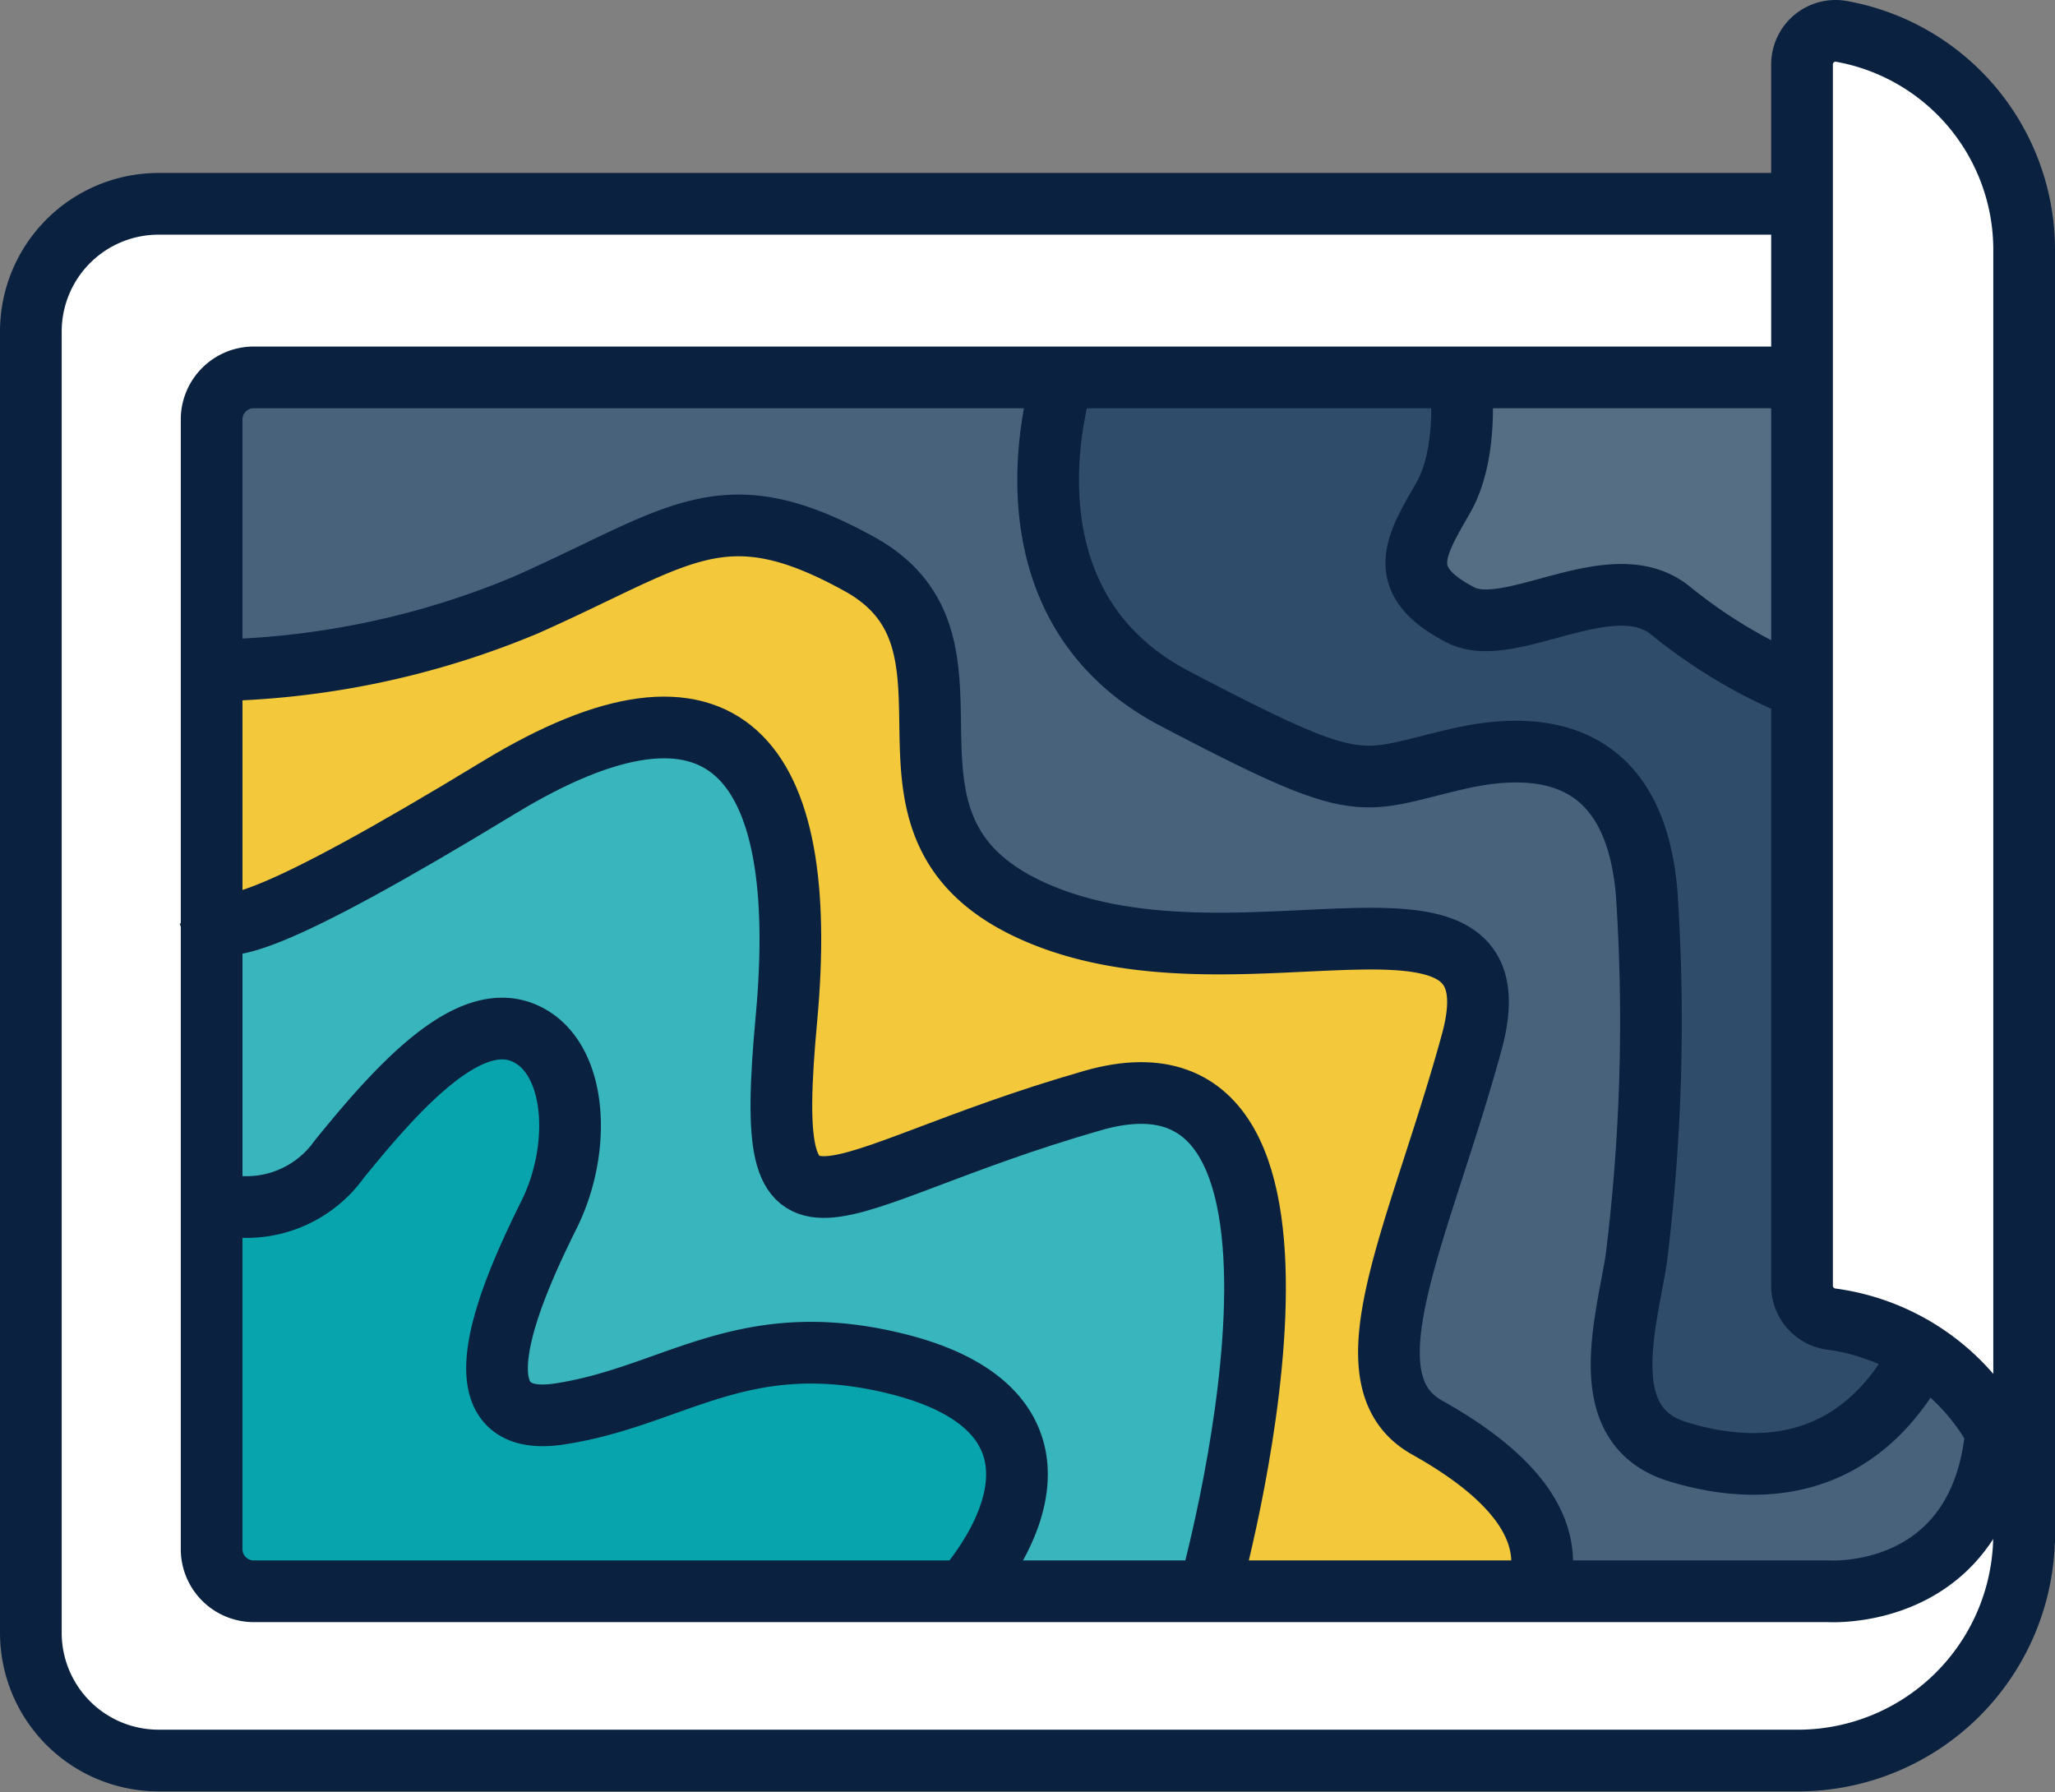<svg xmlns="http://www.w3.org/2000/svg" viewBox="0 0 99.92 87.14"><rect x="0" y="0" width="99.92" height="87.14" fill="#808080" stroke="none"/><defs><style>.cls-1{fill:#fff;}.cls-2{fill:#566e84;}.cls-3{fill:#2f4c6a;}.cls-4{fill:#48627c;}.cls-5{fill:#f3c83b;}.cls-6{fill:#39b6bd;}.cls-7{fill:#07a4ad;}.cls-8{fill:none;stroke:#0a2240;stroke-miterlimit:10;stroke-width:3px;}</style></defs><g id="Layer_2" data-name="Layer 2"><g id="Layer_1-2" data-name="Layer 1"><path class="cls-1" d="M8.09,10.08H97.31a0,0,0,0,1,0,0V77.36a8,8,0,0,1-8,8H7.38a6.5,6.5,0,0,1-6.5-6.5V17.3A7.21,7.21,0,0,1,8.09,10.08Z"/><path class="cls-2" d="M84.15,18.22H74.4s-1.53-.13-2.94,3.33-3.6,6.8-1.8,7.69,1.92.13,4.49.13,4-.77,6.15.64,1.93,1.54,3,1.8,4,3.33,4.23-1.54a58.68,58.68,0,0,0-.38-9.62S87.61,18.34,84.15,18.22Z"/><path class="cls-3" d="M55.3,18.47s-4.44-.39-4.53,3.27a16.14,16.14,0,0,0,5.17,11.35c3.08,2.57,6.28,4.23,8.33,4.49a33.82,33.82,0,0,0,6.29,0c2.43-.13,3.72-2.69,6,.64s4.75,1.92,4,8.85-.77,14.74-1,17.18-.12,7,3.21,7,4.36.52,5.64-.64,6.8-4.36,1.67-6.67c0,0-2.55,1.06-2.43-1.45s-.26-25.73-.26-25.73-.65-3.85-2.57-4.87-3-2.57-5.13-2.7-3.72-1-5.51.13-3.85,1.8-4.11-1-.64-3,.39-4.88l1-1.92s1.79-3.08-5.39-2.95S55.3,18.47,55.3,18.47Z"/><path class="cls-4" d="M10.48,32.67,10,21.58s-2.61-3.43,6-3.27,32.78.33,32.78.33,2.12-1.3,2,3.1S53.54,32.51,57.13,34,64,37.4,65.45,37.4s3.43-.65,6.53-.49,6.2.33,6.52,2.45,2.61,3.42,1.63,15.33-2.5,15.63,1.44,15.89S85.68,72,88,70.35s3.92-2.61,3.92-2.61.49-2.61,2.44-.49,2.94,8.32-1,9.3-32.14.81-32.14.81L13.42,77.2s-3.27,2.45-2.94-6.36S10.48,32.67,10.48,32.67Z"/><path class="cls-5" d="M9.84,72.09c0-.52.41-38.29.41-38.29S7.78,32.87,13,32.36a32.21,32.21,0,0,0,9.58-2.06c3-1,10.08-4.74,13.07-4.63s7,.41,7.51,2.57S45.25,33.8,45.35,37s.42,7.1,5.15,8,11.32,1.85,14.92,1.64,5.77-2.16,5.46.83.41,4.42-.51,7.51S67,62,68.2,65.91s1.14,3.81,3,5.25,3.4,2.06,3.5,3.09,1.75,3.6-2,3.5-59,0-59,0S9.84,79,9.84,72.09Z"/><path class="cls-6" d="M11.26,58.86,11,44s9.92-3.56,12.73-5.08,9.76-5.42,12.58-1.74,3,4.12,2.81,9.54S36.5,58.65,40,57.78s13.87-6.06,16.25-5.2,5,1.3,5,5.85S61,69.92,60.56,71.65s-1.08,5.86-1.08,5.86l-45,.21S10.93,80.11,11.14,71s0-10.1,0-10.1Z"/><path class="cls-7" d="M41.16,77.11H46s4.61-4.41,2.81-7.42-3.41-3.61-7.63-3.61-9.42,1.21-12,1.61-3.41,2.6-4.61,0,2.6-8.43,2.81-11,0-6.42-2-6.42-4.81,2-6.42,3.41-3.61,4.81-5.21,5.21a7.47,7.47,0,0,1-3.21,0l-.4,15.85a3.34,3.34,0,0,0,3.61,3C17.1,77.72,41.16,77.11,41.16,77.11Z"/><polygon class="cls-1" points="98.09 67.99 88.42 64.21 88.42 0.7 98.09 8.48 98.09 67.99"/><path class="cls-8" d="M98.42,75V12.15A10.79,10.79,0,0,0,89.56,1.53a1.63,1.63,0,0,0-1.94,1.59V62.54a1.64,1.64,0,0,0,1.45,1.6A10.8,10.8,0,0,1,98.41,75a11,11,0,0,1-11.15,10.6H7.7a6.21,6.21,0,0,1-6.2-6.21V16.12A6.21,6.21,0,0,1,7.7,9.91H86.81"/><path class="cls-8" d="M87.71,18.35H12.29a2.05,2.05,0,0,0-2,2V75.32a2.05,2.05,0,0,0,2,2.05H88.88s7.41.52,8.18-7.78"/><path class="cls-8" d="M71,18.21s.5,3.68-.83,6-2.42,4,.83,5.68c2.41,1.28,7.4-2.53,10.24-.19a25.16,25.16,0,0,0,5.82,3.54"/><path class="cls-8" d="M51.75,18.15s-3.82,11,5.38,15.82,8.81,4.08,13.7,2.94,8.73.21,9.24,6.57a93.81,93.81,0,0,1-.51,17.73c-.5,3.18-2.06,8.11,2,9.37,4.35,1.34,8.87.67,11.71-4.52"/><path class="cls-8" d="M10,32.6a41,41,0,0,0,15.56-3.18c7.53-3.34,9.53-5.69,16.22-2,7.27,4-1,13,8.87,17.06s23.42-3,20.91,6.19-6.35,16.4-2.17,18.74,6.36,5,5.35,8"/><path class="cls-8" d="M58.82,77.27s7.7-27.6-5.69-23.76-16.06,8.7-14.89-4-3-17.9-14-11.21-13.72,7.36-14.06,6.19"/><path class="cls-8" d="M10.13,58.37a5.54,5.54,0,0,0,6.36-2c2.85-3.52,6.19-7.2,8.87-6.19s3,5.52,1.34,8.87-5,10.53.5,9.7S36,64.56,43.26,66.23C51,68,50.48,72.88,47.11,77.1"/></g></g></svg>